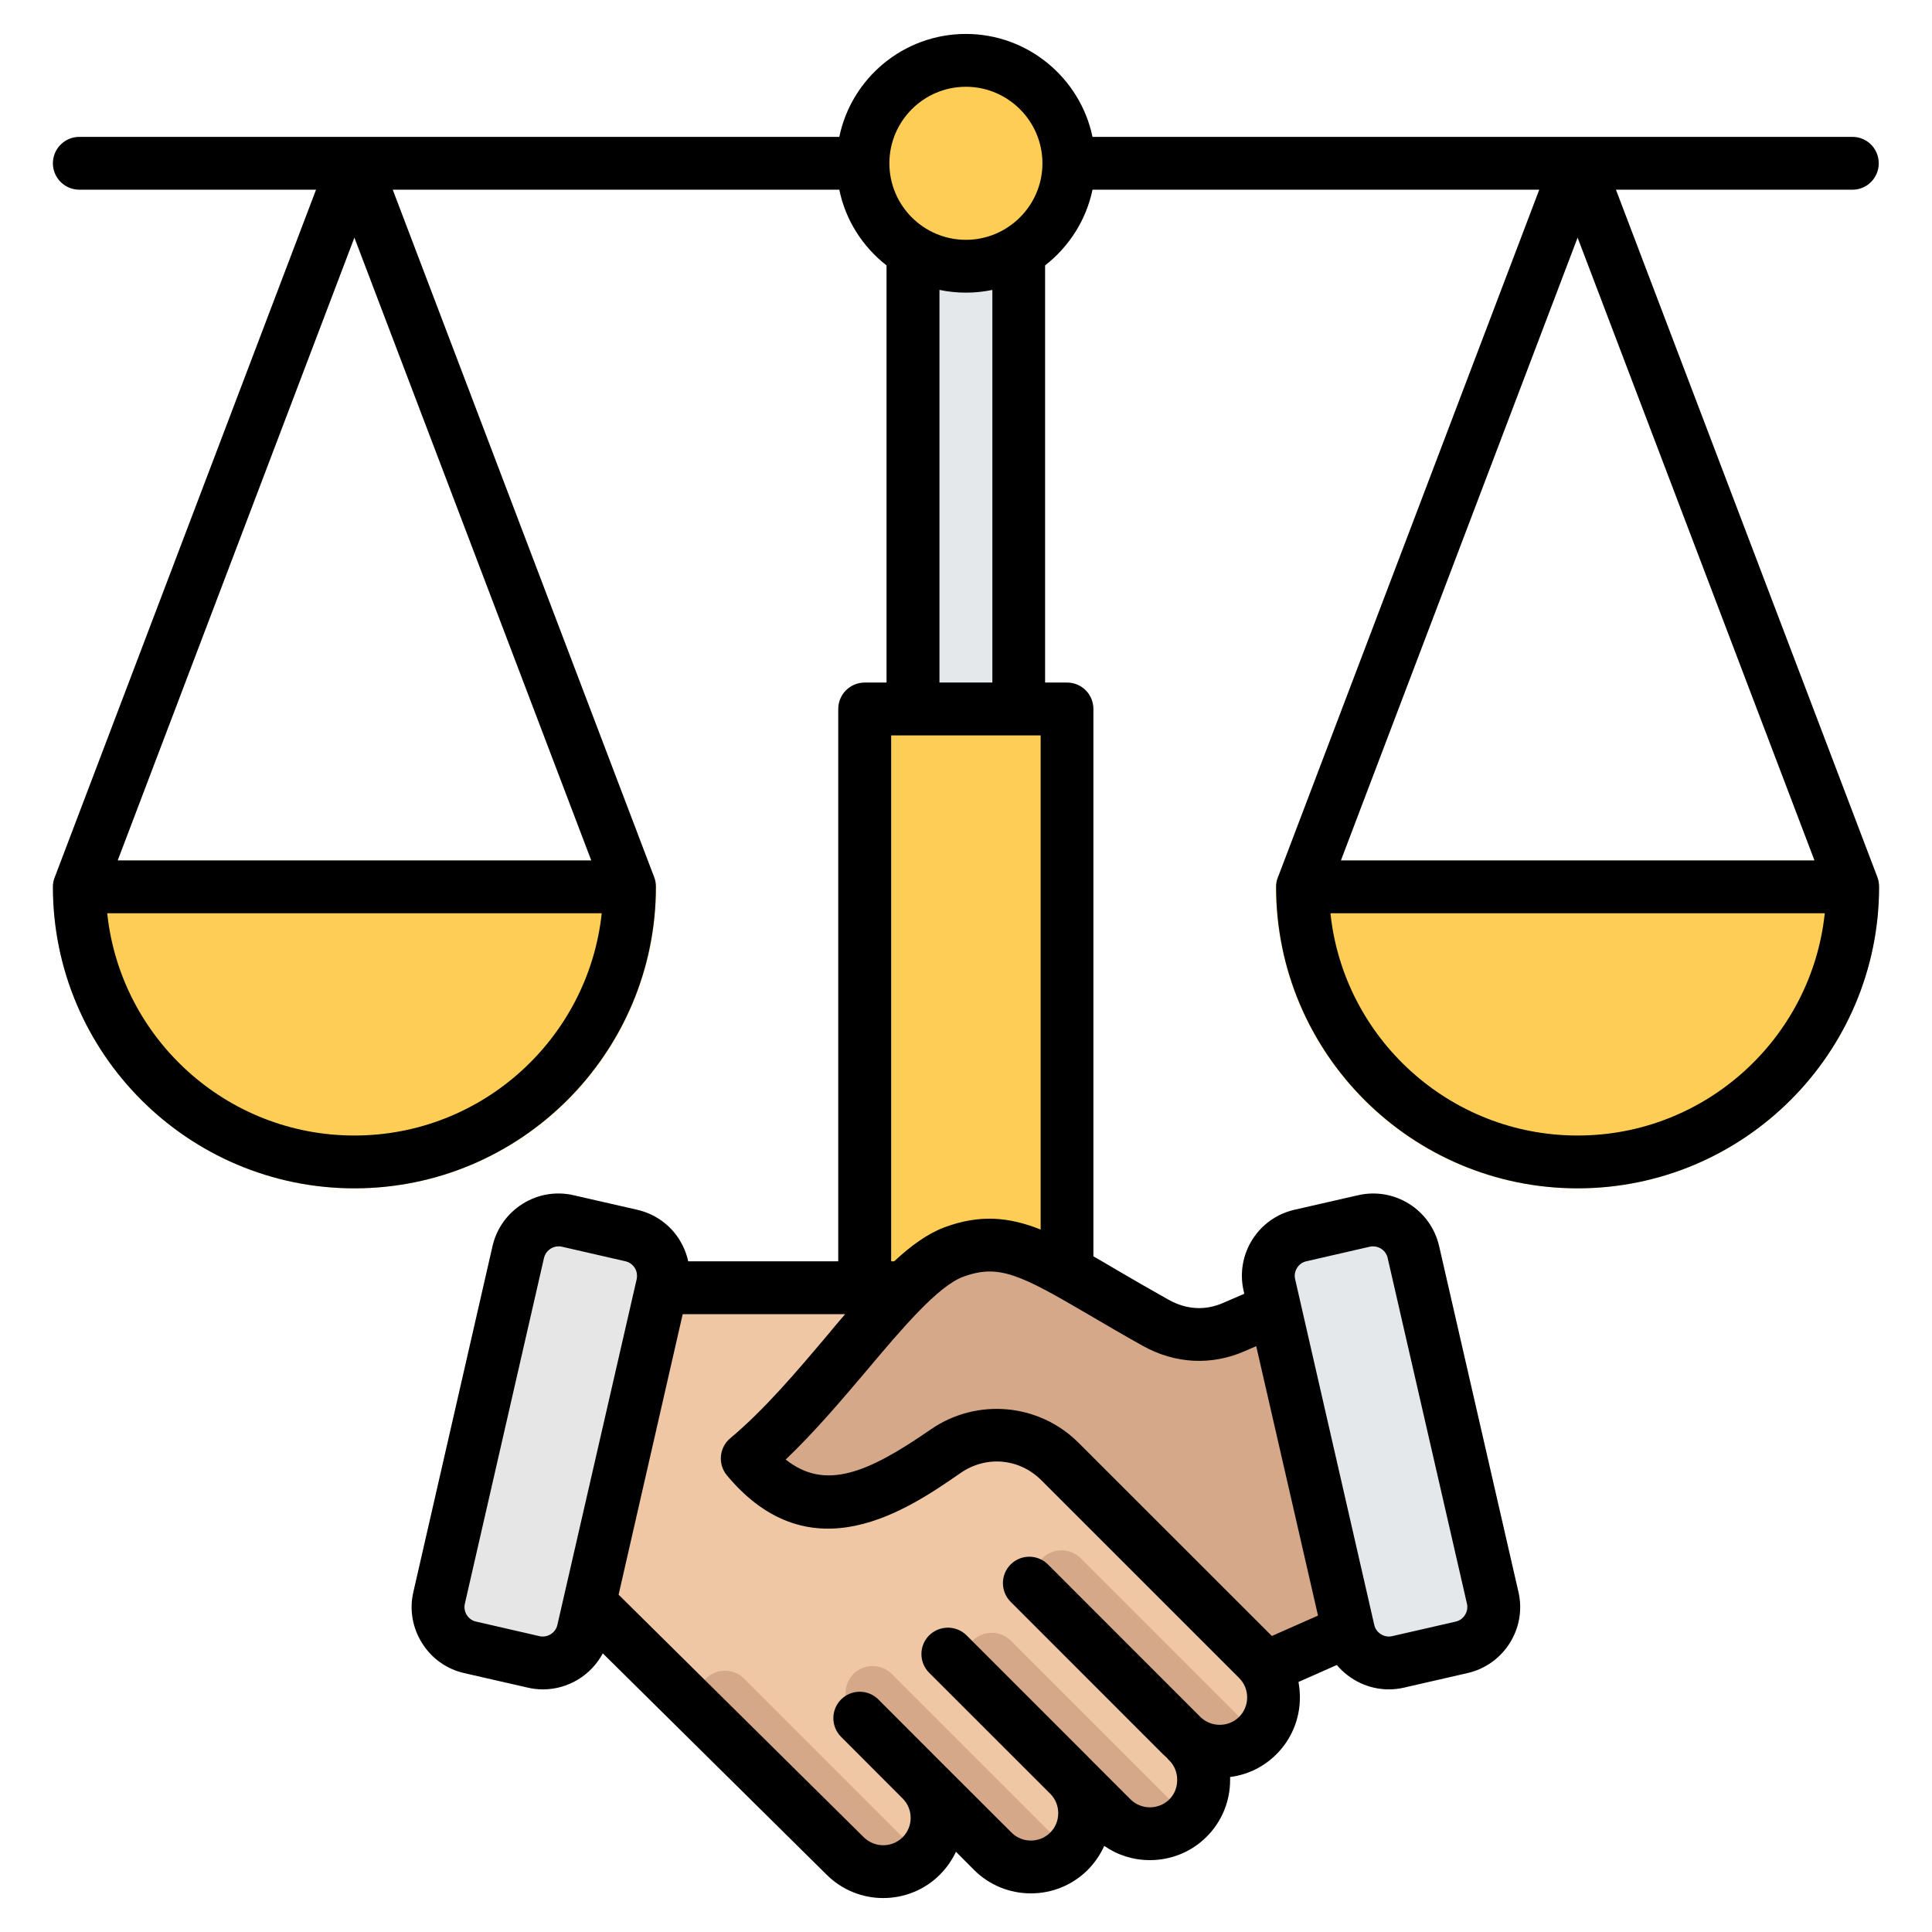 <?xml version="1.0" encoding="UTF-8"?>
<svg xmlns="http://www.w3.org/2000/svg" id="Layer_1" viewBox="0 0 512 512">
  <g>
    <g>
      <g clip-rule="evenodd" fill-rule="evenodd">
        <path d="m270 367.629c0 7.732-6.268 14-14 14s-14-6.268-14-14v-324.353c0-7.732 6.268-14 14-14s14 6.268 14 14z" fill="#e4e8eb"></path>
        <g fill="#fdcd56">
          <path d="m234.19 187.884h43.621c2.754 0 5 2.246 5 5v225.803h-53.621v-225.803c0-2.754 2.246-5 5-5z"></path>
          <path d="m497.945 235.022c0 22.065-8.944 42.041-23.405 56.501-14.46 14.461-34.436 23.405-56.501 23.405-22.064 0-42.041-8.944-56.501-23.405-14.46-14.46-23.405-34.437-23.405-56.501 0-3.866 3.134-7 7-7h145.811c3.867.001 7.001 3.134 7.001 7z"></path>
          <path d="m173.866 235.022c0 22.065-8.944 42.041-23.405 56.501-14.46 14.461-34.436 23.405-56.501 23.405-22.064 0-42.041-8.944-56.501-23.405-14.46-14.46-23.405-34.437-23.405-56.501 0-3.866 3.134-7 7-7h145.811c3.867.001 7.001 3.134 7.001 7z"></path>
          <path d="m256 70.553c15.024 0 27.277-12.254 27.277-27.277 0-15.024-12.253-27.277-27.277-27.277s-27.277 12.253-27.277 27.277c0 15.023 12.253 27.277 27.277 27.277z"></path>
        </g>
      </g>
      <g>
        <g clip-rule="evenodd" fill-rule="evenodd">
          <path d="m239.836 341.266-66.323.075-18.107 82.561 68.6 67.936c5.55 5.551 14.634 5.548 20.183-.001 5.498-5.498 5.551-14.467.15-20.03l18.799 18.799c5.55 5.551 14.634 5.548 20.183-.002 5.485-5.485 5.551-14.426.188-19.991l11.18 11.181c5.55 5.551 14.634 5.548 20.183-.001 5.548-5.548 5.551-14.632 0-20.182l-1.667-1.663c5.551 5.538 14.625 5.53 20.17-.015 4.708-4.708 5.422-11.96 2.14-17.441l3.854-1.694z" fill="#efc7a4"></path>
          <path d="m209.719 477.692 14.287 14.147c5.55 5.551 14.634 5.548 20.183-.001l-46.98-46.98c-2.794-2.795-7.367-2.795-10.162 0-2.795 2.794-2.795 7.368 0 10.162zm35.596-4.769-19.136-19.136c-2.795-2.795-2.795-7.368 0-10.162 2.794-2.795 7.367-2.795 10.162 0l46.979 46.98c-5.549 5.55-14.634 5.553-20.183.002l-18.799-18.799c.349.357.674.73.977 1.115zm39.139-1.224c-.293-.374-.609-.736-.945-1.085l11.18 11.181c5.55 5.551 14.634 5.548 20.183-.001l-46.98-46.98c-2.794-2.795-7.368-2.795-10.162 0-2.795 2.795-2.795 7.367 0 10.162zm31.547-8.815c-.347-.441-.722-.866-1.128-1.272l-1.667-1.663c5.551 5.538 14.625 5.53 20.17-.015l-46.98-46.98c-2.795-2.795-7.368-2.795-10.162 0-2.795 2.795-2.795 7.368 0 10.162z" fill="#d5a889"></path>
          <path d="m154.567 432.219 21.002-91.701c1.341-5.857-2.353-11.746-8.209-13.087l-16.879-3.866c-5.857-1.341-11.745 2.353-13.087 8.209l-21.003 91.701c-1.341 5.856 2.353 11.746 8.209 13.087l16.879 3.866c5.857 1.342 11.747-2.352 13.088-8.209z" fill="#e6e6e6"></path>
          <path d="m338.623 346.697-11.566 4.985c-6.936 3.017-14.211 2.533-20.817-1.156-28.048-15.672-37.482-24.677-53.501-18.688-4.066 1.52-8.363 4.919-12.903 9.429-11.552 11.475-24.674 30.141-39.56 43.337-.614.544-.943 1.236-.978 2.056-.035.819.233 1.537.798 2.132 16.099 16.963 33.382 7.681 50.525-4.19 9.532-6.6 22.14-5.463 30.338 2.734l52.417 52.417c.841.841 1.555 1.763 2.141 2.742l22.782-9.961z" fill="#d5a889"></path>
          <path d="m357.434 432.219c1.341 5.857 7.231 9.55 13.087 8.209l16.879-3.866c5.856-1.341 9.551-7.231 8.209-13.087l-21.002-91.701c-1.341-5.856-7.23-9.55-13.087-8.209l-16.879 3.866c-5.857 1.341-9.551 7.23-8.21 13.087z" fill="#e4e8eb"></path>
        </g>
      </g>
    </g>
    <path clip-rule="evenodd" d="m418.082 300.924c-33.974 0-62.019-25.84-65.501-58.9h131.002c-3.483 33.061-31.527 58.9-65.501 58.9zm0-237.95 62.771 165.05h-125.496zm-155.094 117.91h-14.022v-104.06c2.259.479 4.611.73 7.011.73s4.705-.251 7.011-.719zm-12.752 144.39c-4.423 1.671-8.799 4.83-13.27 8.99h-.8v-139.379h39.62v130.961c-8.422-3.351-16.139-4.081-25.55-.572zm52.56 31.359c8.564 4.79 18.163 5.311 27.01 1.462l3.106-1.351 16.375 71.401-12.234 5.409-51.196-51.169c-10.493-10.521-27.01-12.01-39.244-3.54-16.705 11.569-27.951 16.239-38.397 7.949 7.858-7.49 15.152-16.151 21.786-23.98 9.082-10.791 18.54-21.941 25.174-24.421 9.505-3.561 15.246-.6 33.739 10.24 4.047 2.381 8.658 5.081 13.881 8zm40.938-20.628c-.565.89-.753 1.939-.518 2.95l20.987 91.699c.471 2.072 2.635 3.421 4.706 2.95l16.893-3.869c2.07-.47 3.435-2.63 2.965-4.7l-21.034-91.701c-.376-1.789-2.07-3.04-3.859-3.04-.282 0-.565.031-.847.09l-16.846 3.871c-1.035.229-1.882.849-2.447 1.75zm-15.34 118.979c2.823-2.84 2.823-7.45 0-10.29l-52.419-52.409c-5.835-5.831-14.634-6.621-21.41-1.93-13.834 9.578-39.62 27.43-61.925.628-2.447-2.959-2.07-7.359.894-9.839 9.129-7.641 17.599-17.669 25.786-27.36 1.553-1.89 3.106-3.73 4.659-5.52h-43.056l-16.987 74.34 64.936 64.251c2.87 2.86 7.482 2.869 10.352.029 2.776-2.79 2.823-7.319.094-10.161l-16.422-16.449c-2.729-2.741-2.729-7.171 0-9.9s7.152-2.729 9.882 0l16.187 16.211c.047.041.094.079.141.119.047.07.141.14.188.21l18.775 18.741c1.365 1.36 3.153 2.11 5.129 2.11 1.929 0 3.764-.75 5.129-2.11s2.117-3.191 2.117-5.141c0-1.899-.706-3.669-1.976-5.009l-32.233-32.211c-2.729-2.729-2.729-7.17 0-9.9 2.776-2.729 7.2-2.729 9.929 0l31.95 31.95c.047.04.094.081.141.121.047.079.141.149.188.23l11.152 11.15c1.365 1.36 3.2 2.11 5.129 2.11 1.976 0 3.811-.75 5.176-2.11 1.365-1.371 2.07-3.191 2.07-5.151 0-1.95-.706-3.77-2.07-5.139-.235-.201-.424-.412-.565-.63-.376-.331-.753-.68-1.129-1.04l-40.373-40.391c-2.729-2.729-2.729-7.17 0-9.9s7.152-2.73 9.882 0l40.373 40.39c1.365 1.36 3.2 2.11 5.176 2.11 1.931 0 3.766-.75 5.13-2.11zm-185.397-21.38-16.846-3.869c-2.118-.47-3.435-2.63-2.965-4.7l20.987-91.701c.423-1.789 2.07-3.04 3.858-3.04.282 0 .565.031.847.09l16.893 3.871c.988.23 1.882.849 2.447 1.75.565.89.706 1.939.518 2.95l-21.034 91.699c-.47 2.071-2.635 3.42-4.705 2.95zm112.98-410.609c11.152 0 20.281 9.1 20.281 20.281 0 11.179-9.129 20.28-20.281 20.28-11.199 0-20.281-9.1-20.281-20.28 0-11.181 9.081-20.281 20.281-20.281zm-162.059 277.929c-33.974 0-62.019-25.84-65.501-58.9h131.049c-3.529 33.061-31.574 58.9-65.548 58.9zm0-237.95 62.772 165.05h-125.496zm403.64 169.56-69.312-182.26h62.677c3.858 0 6.964-3.13 6.964-6.999 0-3.871-3.106-7.002-6.964-7.002h-201.396c-3.247-15.552-17.081-27.278-33.55-27.278-16.516 0-30.35 11.726-33.55 27.278h-201.397c-3.859 0-7.011 3.13-7.011 7.002 0 3.869 3.153 6.999 7.011 6.999h62.725l-69.265 182.26c-.329.79-.47 1.639-.47 2.491 0 44.059 35.856 79.898 79.9 79.898s79.9-35.839 79.9-79.898c0-.851-.141-1.7-.424-2.491l-69.312-182.26h118.344c1.647 8.1 6.211 15.149 12.517 20.059v110.55h-5.788c-3.859 0-7.011 3.131-7.011 6.999v146.38h-39.762c-.423-1.988-1.223-3.919-2.306-5.7-2.541-4.069-6.541-6.889-11.199-7.959l-16.893-3.86c-9.599-2.22-19.245 3.84-21.457 13.47l-20.987 91.701c-1.082 4.649-.235 9.45 2.306 13.519 2.541 4.061 6.494 6.88 11.152 7.95l16.893 3.86c1.317.311 2.682.46 4 .46 6.635 0 12.752-3.709 15.857-9.549l59.29 58.629c4.141 4.15 9.599 6.22 15.011 6.22 5.458 0 10.917-2.07 15.058-6.22 1.788-1.811 3.2-3.86 4.235-6.049l4.8 4.82c4 4 9.364 6.209 15.058 6.209 5.694 0 11.011-2.21 15.058-6.209 1.835-1.871 3.341-4.031 4.376-6.371 3.529 2.45 7.717 3.77 12.093 3.77 5.694 0 11.058-2.209 15.058-6.209 4-4.011 6.211-9.35 6.211-15.041 0-.259 0-.52 0-.779 4.658-.59 8.94-2.689 12.281-6.04 4-4.011 6.211-9.351 6.211-15.039 0-1.4-.141-2.77-.376-4.11l10.164-4.491c3.388 4.02 8.423 6.459 13.787 6.459 1.318 0 2.635-.149 4-.46l16.846-3.86c9.646-2.209 15.716-11.839 13.505-21.469l-21.034-91.701c-2.212-9.641-11.811-15.67-21.457-13.47l-16.893 3.86c-9.646 2.209-15.669 11.839-13.458 21.48l.188.77-5.553 2.41c-4.847 2.12-9.788 1.829-14.587-.851-5.082-2.849-9.646-5.509-13.646-7.849-2.164-1.27-4.188-2.481-6.211-3.621v-145.059c0-3.869-3.106-6.999-6.964-6.999h-5.835v-110.55c6.305-4.91 10.87-11.959 12.564-20.059h118.391l-69.265 182.26c-.329.79-.471 1.639-.471 2.491 0 44.059 35.856 79.898 79.9 79.898s79.9-35.839 79.9-79.898c-.004-.852-.145-1.701-.427-2.492z" fill-rule="evenodd"></path>
  </g>
</svg>
